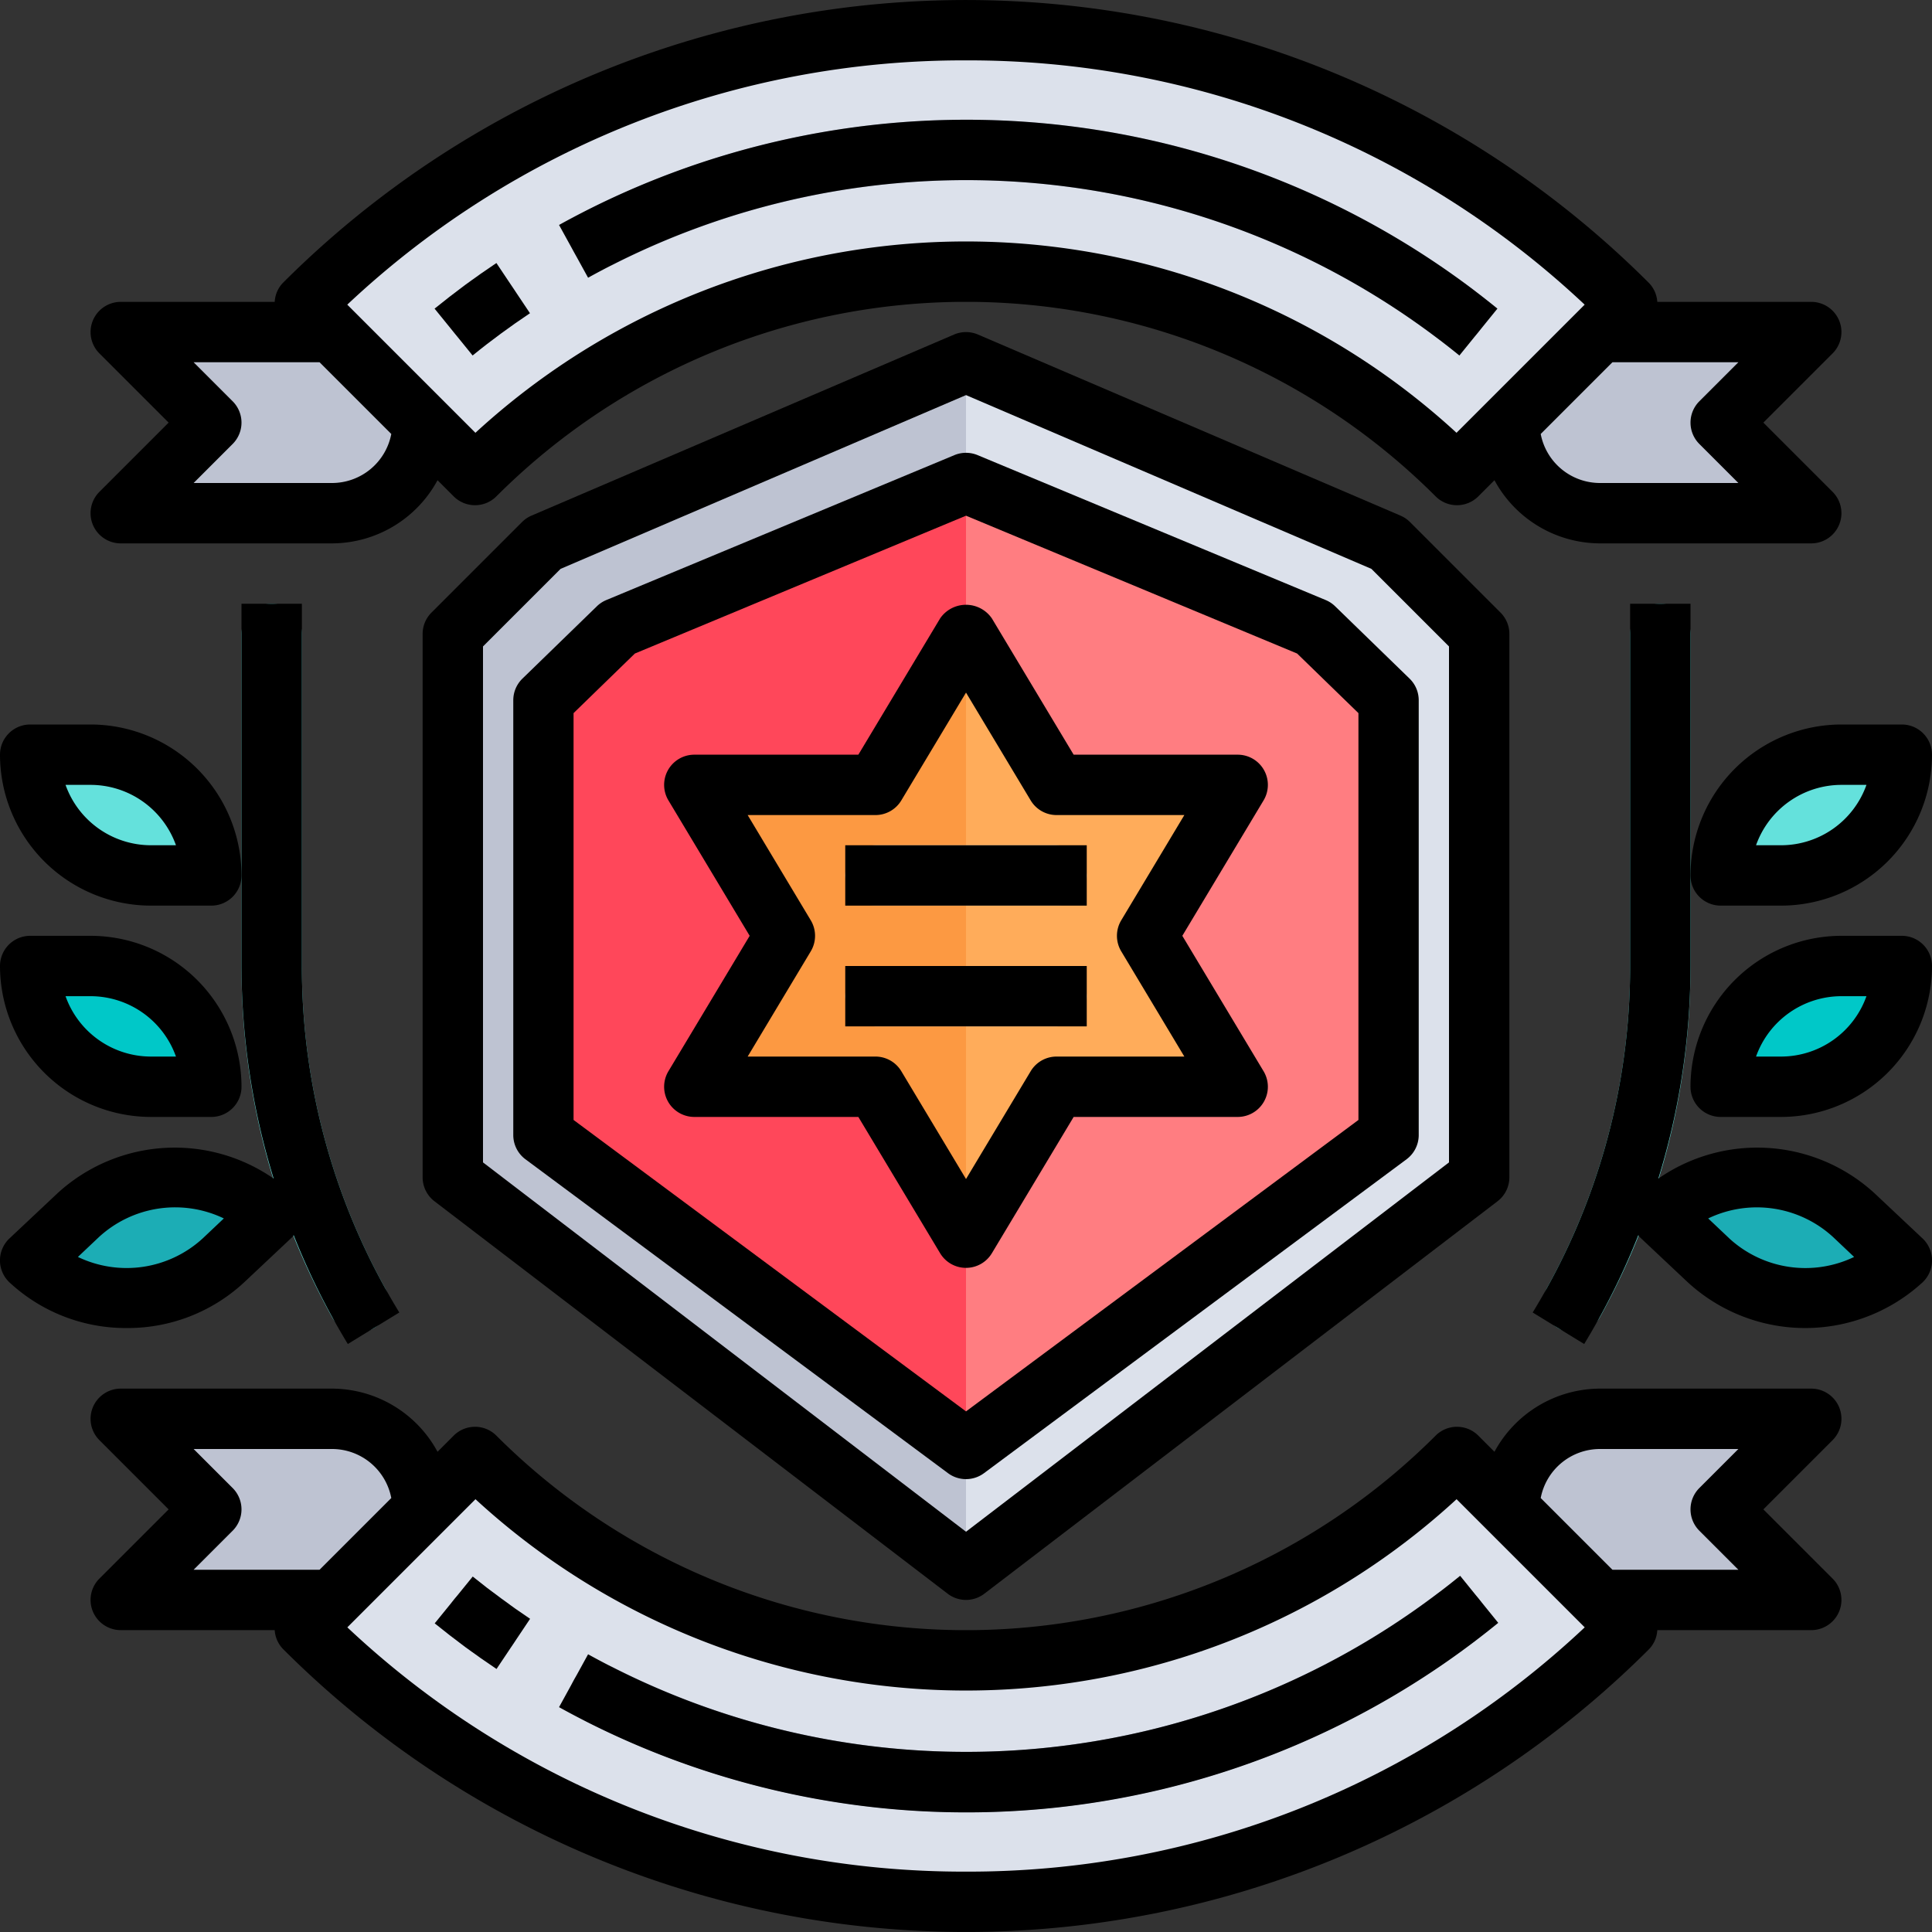 <svg xmlns="http://www.w3.org/2000/svg" viewBox="0 0 64 64"><rect x="0" y="0" width="64" height="64" fill="#333333" stroke="none"/><g id="_30-Badge" data-name="30-Badge"><polygon points="41 26 38 31 41 36 35 36 32 41 29 36 23 36 26 31 23 26 29 26 32 21 35 26 41 26" style="fill:#ffac5a"/><path d="M46,37.6V23.2l-2.47-2.4L32,16,20.47,20.8,18,23.2V37.6L32,48ZM49,21V39L32,52,15,39V21l3-3,14-6,14,6Z" style="fill:#dce1eb"/><path d="M46,23.2V37.6L32,48,18,37.6V23.2l2.47-2.4L32,16l11.53,4.8ZM38,31l3-5H35l-3-5-3,5H23l3,5-3,5h6l3,5,3-5h6Z" style="fill:#ff7d81"/><path d="M9,40.25l-1.6,1.5a4.714,4.714,0,0,1-6.4,0l1.6-1.5A4.714,4.714,0,0,1,9,40.25Z" style="fill:#1cadb5"/><path d="M61.4,40.25l1.6,1.5a4.714,4.714,0,0,1-6.4,0L55,40.25A4.714,4.714,0,0,1,61.4,40.25Z" style="fill:#1cadb5"/><path d="M7,36H5a3.995,3.995,0,0,1-4-4H3a3.995,3.995,0,0,1,4,4Z" style="fill:#00c8c8"/><path d="M61,32h2a3.995,3.995,0,0,1-4,4H57a3.995,3.995,0,0,1,4-4Z" style="fill:#00c8c8"/><path d="M7,29H5a3.995,3.995,0,0,1-4-4H3a3.995,3.995,0,0,1,4,4Z" style="fill:#64e1dc"/><path d="M61,25h2a3.995,3.995,0,0,1-4,4H57a3.995,3.995,0,0,1,4-4Z" style="fill:#64e1dc"/><path d="M14,50l-3,3H4l3-3L4,47h7A3,3,0,0,1,14,50Z" style="fill:#bec3d2"/><path d="M60,47l-3,3,3,3H53l-3-3a3,3,0,0,1,3-3Z" style="fill:#bec3d2"/><path d="M60,11l-3,3,3,3H53a3,3,0,0,1-3-3l3-3Z" style="fill:#bec3d2"/><path d="M11,11l3,3a3,3,0,0,1-3,3H4l3-3L4,11Z" style="fill:#bec3d2"/><path d="M53,53l.92.92a31,31,0,0,1-43.84,0L11,53l3-3,1.74-1.74a22.983,22.983,0,0,0,32.52,0L50,50Z" style="fill:#dce1eb"/><path d="M53.92,10.08,53,11l-3,3-1.74,1.74a22.983,22.983,0,0,0-32.52,0L14,14l-3-3-.92-.92a31,31,0,0,1,43.84,0Z" style="fill:#dce1eb"/><polygon points="29 26 23 26 26 31 23 36 29 36 32 41 32 21 29 26" style="fill:#fc9942"/><polygon points="18 37.6 18 23.2 20.47 20.8 32 16 32 12 18 18 15 21 15 39 32 52 32 48 18 37.6" style="fill:#bec3d2"/><polygon points="18 23.2 18 37.6 32 48 32 41 29 36 23 36 26 31 23 26 29 26 32 21 32 16 20.47 20.8 18 23.2" style="fill:#ff475a"/><rect x="28" y="28" width="8" height="2" rx="0.999" style="fill:#ffeccf"/><rect x="28" y="32" width="8" height="2" rx="0.999" style="fill:#ffeccf"/><path d="M32.022,60.034a27.943,27.943,0,0,1-12.6-3.008,1,1,0,0,1-.414-1.376h0a1,1,0,0,1,1.333-.4A25.85,25.85,0,0,0,47.6,52.8a1,1,0,0,1,1.383.155v0a1,1,0,0,1-.161,1.427A27.859,27.859,0,0,1,32.022,60.034Z" style="fill:#9196aa"/><path d="M15.606,54.7c-.135-.1-.27-.2-.4-.3a1,1,0,0,1-.161-1.424h0a1,1,0,0,1,1.385-.158c.109.082.22.163.33.243a1,1,0,0,1,.257,1.369h0A1,1,0,0,1,15.606,54.7Z" style="fill:#9196aa"/><path d="M15.041,11.018h0A1,1,0,0,1,15.2,9.594c.134-.1.269-.2.4-.3a1,1,0,0,1,1.407.267h0a1,1,0,0,1-.257,1.369c-.11.08-.221.161-.33.243A1,1,0,0,1,15.041,11.018Z" style="fill:#afb4c8"/><path d="M47.575,11.177A25.858,25.858,0,0,0,20.345,8.75a1,1,0,0,1-1.333-.4h0a1,1,0,0,1,.414-1.375A27.85,27.85,0,0,1,48.8,9.591a1,1,0,0,1,.164,1.428h0A1,1,0,0,1,47.575,11.177Z" style="fill:#afb4c8"/><path d="M51.6,43.986h0a1,1,0,0,1-.339-1.349A21.966,21.966,0,0,0,54,32V21a1,1,0,0,1,1-1h0a1,1,0,0,1,1,1V32a23.974,23.974,0,0,1-3,11.635A1,1,0,0,1,51.6,43.986Z" style="fill:#64e1dc"/><path d="M12.4,43.986A1,1,0,0,1,11,43.635,23.974,23.974,0,0,1,8,32V21a1,1,0,0,1,1-1H9a1,1,0,0,1,1,1V32a21.966,21.966,0,0,0,2.738,10.637,1,1,0,0,1-.339,1.349Z" style="fill:#64e1dc"/><path d="M46.394,17.081l-14-6a1.007,1.007,0,0,0-.788,0l-14,6a1,1,0,0,0-.313.212l-3,3A1,1,0,0,0,14,21V39a1,1,0,0,0,.393.794l17,13a1,1,0,0,0,1.214,0l17-13A1,1,0,0,0,50,39V21a1,1,0,0,0-.293-.707l-3-3A1,1,0,0,0,46.394,17.081ZM48,38.506,32,50.741,16,38.506V21.414l2.571-2.57L32,13.088l13.429,5.756L48,21.414Z"/><path d="M43.914,19.877l-11.529-4.8a1,1,0,0,0-.77,0l-11.529,4.8a1,1,0,0,0-.313.206l-2.47,2.4a1,1,0,0,0-.3.717V37.6a1,1,0,0,0,.4.8l14,10.4a1,1,0,0,0,1.194,0l14-10.4a1,1,0,0,0,.4-.8V23.2a1,1,0,0,0-.3-.717l-2.47-2.4A1,1,0,0,0,43.914,19.877ZM45,37.1,32,46.754,19,37.1V23.623l2.031-1.974L32,17.083l10.969,4.566L45,23.623Z"/><path d="M3.076,17.383A1,1,0,0,0,4,18h7a3.986,3.986,0,0,0,3.494-2.092l.535.535a1,1,0,0,0,1.414,0,22,22,0,0,1,31.114,0,1,1,0,0,0,1.414,0l.535-.535A3.986,3.986,0,0,0,53,18h7a1,1,0,0,0,.707-1.707L58.414,14l2.293-2.293A1,1,0,0,0,60,10H54.9a.985.985,0,0,0-.277-.627,32,32,0,0,0-45.254,0A.985.985,0,0,0,9.1,10H4a1,1,0,0,0-.707,1.707L5.586,14,3.293,16.293A1,1,0,0,0,3.076,17.383Zm53.217-2.676L57.586,16H53a2,2,0,0,1-1.962-1.624L53.414,12h4.172l-1.293,1.293A1,1,0,0,0,56.293,14.707ZM32,2a29.778,29.778,0,0,1,20.494,8.092l-4.245,4.245a24,24,0,0,0-32.5,0l-4.245-4.245A29.778,29.778,0,0,1,32,2ZM7.707,13.293,6.414,12h4.172l2.376,2.376A2,2,0,0,1,11,16H6.414l1.293-1.293A1,1,0,0,0,7.707,13.293Z"/><path d="M60.924,46.617A1,1,0,0,0,60,46H53a3.986,3.986,0,0,0-3.494,2.092l-.535-.535a1,1,0,0,0-1.414,0,22,22,0,0,1-31.114,0,1,1,0,0,0-1.414,0l-.535.535A3.986,3.986,0,0,0,11,46H4a1,1,0,0,0-.707,1.707L5.586,50,3.293,52.293A1,1,0,0,0,4,54H9.1a.985.985,0,0,0,.277.627,32,32,0,0,0,45.254,0A.985.985,0,0,0,54.9,54H60a1,1,0,0,0,.707-1.707L58.414,50l2.293-2.293A1,1,0,0,0,60.924,46.617ZM7.707,49.293,6.414,48H11a2,2,0,0,1,1.962,1.624L10.586,52H6.414l1.293-1.293A1,1,0,0,0,7.707,49.293ZM32,62a29.778,29.778,0,0,1-20.494-8.092l4.245-4.245a24,24,0,0,0,32.5,0l4.245,4.245A29.778,29.778,0,0,1,32,62ZM56.293,50.707,57.586,52H53.414l-2.376-2.376A2,2,0,0,1,53,48h4.586l-1.293,1.293A1,1,0,0,0,56.293,50.707Z"/><path d="M63,31H61a5.006,5.006,0,0,0-5,5,1,1,0,0,0,1,1h2a5.006,5.006,0,0,0,5-5A1,1,0,0,0,63,31Zm-4,4h-.829A3.006,3.006,0,0,1,61,33h.829A3.006,3.006,0,0,1,59,35Z"/><path d="M57,30h2a5.006,5.006,0,0,0,5-5,1,1,0,0,0-1-1H61a5.006,5.006,0,0,0-5,5A1,1,0,0,0,57,30Zm4-4h.829A3.006,3.006,0,0,1,59,28h-.829A3.006,3.006,0,0,1,61,26Z"/><path d="M3,24H1a1,1,0,0,0-1,1,5.006,5.006,0,0,0,5,5H7a1,1,0,0,0,1-1A5.006,5.006,0,0,0,3,24Zm2,4a3.006,3.006,0,0,1-2.829-2H3a3.006,3.006,0,0,1,2.829,2Z"/><path d="M62.086,39.519a5.746,5.746,0,0,0-7.152-.476A24.014,24.014,0,0,0,56,32V20H54V32a21.954,21.954,0,0,1-3.228,11.478l1.706,1.044a23.806,23.806,0,0,0,1.794-3.607c.017.019.024.043.042.061l1.6,1.505a5.75,5.75,0,0,0,7.772,0,1,1,0,0,0,0-1.457Zm-4.8,1.505-.7-.662a3.732,3.732,0,0,1,4.134.614l.7.662A3.726,3.726,0,0,1,57.285,41.024Z"/><path d="M5,37H7a1,1,0,0,0,1-1,5.006,5.006,0,0,0-5-5H1a1,1,0,0,0-1,1A5.006,5.006,0,0,0,5,37ZM3,33a3.006,3.006,0,0,1,2.829,2H5a3.006,3.006,0,0,1-2.829-2Z"/><path d="M8.086,42.481l1.6-1.505c.018-.018.025-.042.042-.061a23.806,23.806,0,0,0,1.794,3.607l1.706-1.044A21.954,21.954,0,0,1,10,32V20H8V32a24.014,24.014,0,0,0,1.066,7.043,5.746,5.746,0,0,0-7.152.476l-1.6,1.505a1,1,0,0,0,0,1.457A5.662,5.662,0,0,0,4.2,43.993,5.66,5.66,0,0,0,8.086,42.481Zm-5.505-.843.7-.662a3.729,3.729,0,0,1,4.134-.614l-.7.662A3.729,3.729,0,0,1,2.581,41.638Z"/><path d="M41.87,25.507A1,1,0,0,0,41,25H35.566l-2.709-4.515a1.04,1.04,0,0,0-1.714,0L28.434,25H23a1,1,0,0,0-.857,1.515L24.834,31l-2.691,4.485A1,1,0,0,0,23,37h5.434l2.709,4.515a1,1,0,0,0,1.714,0L35.566,37H41a1,1,0,0,0,.857-1.515L39.166,31l2.691-4.485A1,1,0,0,0,41.87,25.507Zm-4.727,4.978a1,1,0,0,0,0,1.03L39.233,35H35a1,1,0,0,0-.857.485L32,39.057l-2.143-3.572A1,1,0,0,0,29,35H24.767l2.09-3.485a1,1,0,0,0,0-1.03L24.767,27H29a1,1,0,0,0,.857-.485L32,22.943l2.143,3.572A1,1,0,0,0,35,27h4.233Z"/><rect x="28" y="28" width="8" height="2"/><rect x="28" y="32" width="8" height="2"/><path d="M19.481,54.8l-.962,1.752a27.858,27.858,0,0,0,31.112-2.793L48.369,52.2A25.869,25.869,0,0,1,19.481,54.8Z"/><path d="M14.4,53.776c.661.536,1.349,1.044,2.048,1.511l1.112-1.662c-.648-.434-1.287-.905-1.9-1.4Z"/><path d="M16.444,8.713c-.7.467-1.387.975-2.048,1.511l1.26,1.552c.613-.5,1.252-.967,1.9-1.4Z"/><path d="M48.344,11.777l1.26-1.554A27.861,27.861,0,0,0,18.519,7.452L19.481,9.2A25.875,25.875,0,0,1,48.344,11.777Z"/></g></svg>